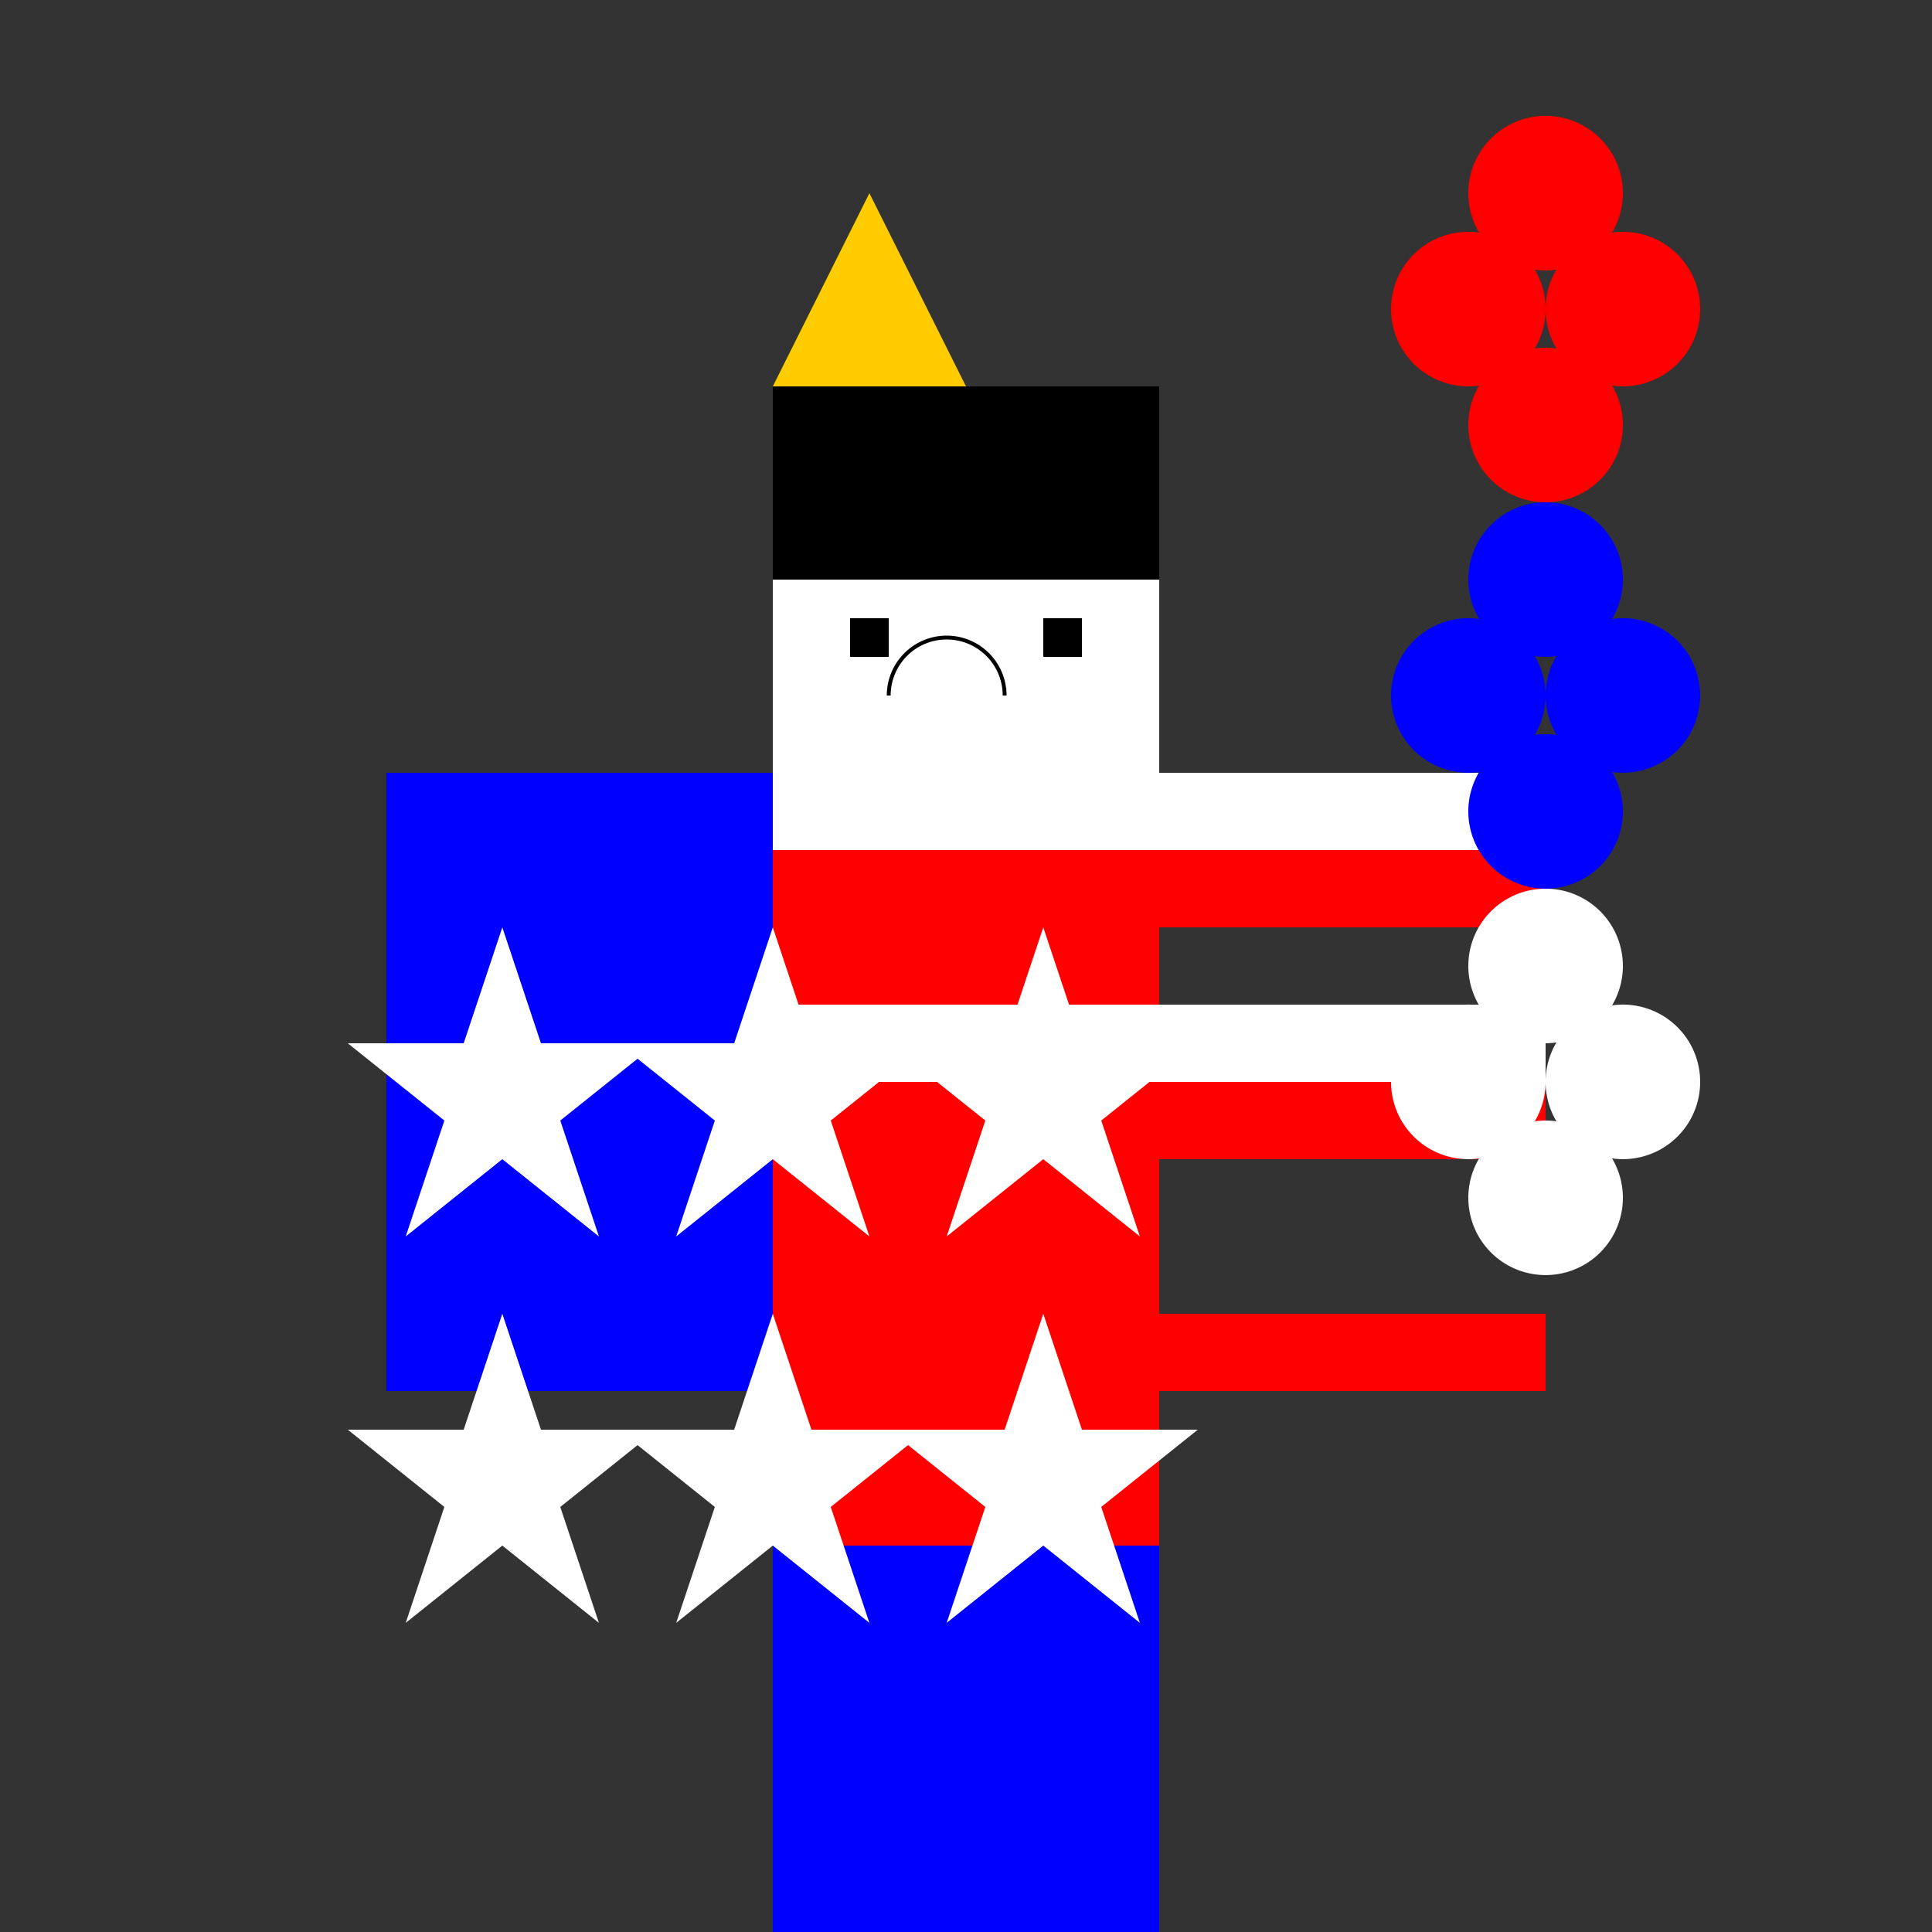 <!--

Generated by DrawGPT.
Free, open source, AI generated images in SVG, PNG, and HTML Canvas format.
https://drawgpt.ai

Created: 2024-01-02T17:22:31.804Z
Link: https://drawgpt.ai/prompt/146507/

-->
<svg xmlns="http://www.w3.org/2000/svg" xmlns:xlink="http://www.w3.org/1999/xlink" width="500" height="500"><rect width="100%" height="100%" fill="#333333" stroke="none"/><defs/><g><rect fill="#FF0000" stroke="none" x="200" y="200" width="100" height="200"/><rect fill="#0000FF" stroke="none" x="200" y="400" width="100" height="100"/><rect fill="#000000" stroke="none" x="200" y="100" width="100" height="50"/><rect fill="#FFFFFF" stroke="none" x="200" y="150" width="100" height="50"/><path fill="#FFCC00" stroke="none" paint-order="stroke fill markers" d=" M 200 100 L 250 100 L 225 50 Z"/><rect fill="#000000" stroke="none" x="220" y="160" width="10" height="10"/><rect fill="#000000" stroke="none" x="270" y="160" width="10" height="10"/><path fill="none" stroke="#000000" paint-order="fill stroke markers" d=" M 260 180 A 15 15 0 1 0 230 180" stroke-miterlimit="10" stroke-dasharray=""/><rect fill="#FFFFFF" stroke="none" x="240" y="175" width="10" height="10"/><rect fill="#0000FF" stroke="none" x="200" y="500" width="50" height="10"/><rect fill="#0000FF" stroke="none" x="250" y="500" width="50" height="10"/><rect fill="#FFFFFF" stroke="none" x="100" y="200" width="300" height="20"/><rect fill="#FFFFFF" stroke="none" x="100" y="260" width="300" height="20"/><rect fill="#FF0000" stroke="none" x="100" y="220" width="300" height="20"/><rect fill="#FF0000" stroke="none" x="100" y="280" width="300" height="20"/><rect fill="#FF0000" stroke="none" x="100" y="340" width="300" height="20"/><rect fill="#0000FF" stroke="none" x="100" y="200" width="100" height="160"/><path fill="#FFFFFF" stroke="none" paint-order="stroke fill markers" d=" M 130 240 L 140 270 L 170 270 L 145 290 L 155 320 L 130 300 L 105 320 L 115 290 L 90 270 L 120 270 Z"/><path fill="#FFFFFF" stroke="none" paint-order="stroke fill markers" d=" M 200 240 L 210 270 L 240 270 L 215 290 L 225 320 L 200 300 L 175 320 L 185 290 L 160 270 L 190 270 Z"/><path fill="#FFFFFF" stroke="none" paint-order="stroke fill markers" d=" M 270 240 L 280 270 L 310 270 L 285 290 L 295 320 L 270 300 L 245 320 L 255 290 L 230 270 L 260 270 Z"/><path fill="#FFFFFF" stroke="none" paint-order="stroke fill markers" d=" M 130 340 L 140 370 L 170 370 L 145 390 L 155 420 L 130 400 L 105 420 L 115 390 L 90 370 L 120 370 Z"/><path fill="#FFFFFF" stroke="none" paint-order="stroke fill markers" d=" M 200 340 L 210 370 L 240 370 L 215 390 L 225 420 L 200 400 L 175 420 L 185 390 L 160 370 L 190 370 Z"/><path fill="#FFFFFF" stroke="none" paint-order="stroke fill markers" d=" M 270 340 L 280 370 L 310 370 L 285 390 L 295 420 L 270 400 L 245 420 L 255 390 L 230 370 L 260 370 Z"/><path fill="#FF0000" stroke="none" paint-order="stroke fill markers" d=" M 420 50 A 20 20 0 1 1 420 49.98"/><path fill="#FF0000" stroke="none" paint-order="stroke fill markers" d=" M 400 80 A 20 20 0 1 1 400 79.98"/><path fill="#FF0000" stroke="none" paint-order="stroke fill markers" d=" M 440 80 A 20 20 0 1 1 440 79.98"/><path fill="#FF0000" stroke="none" paint-order="stroke fill markers" d=" M 420 110 A 20 20 0 1 1 420 109.98"/><path fill="#0000FF" stroke="none" paint-order="stroke fill markers" d=" M 420 150 A 20 20 0 1 1 420 149.98"/><path fill="#0000FF" stroke="none" paint-order="stroke fill markers" d=" M 400 180 A 20 20 0 1 1 400 179.98"/><path fill="#0000FF" stroke="none" paint-order="stroke fill markers" d=" M 440 180 A 20 20 0 1 1 440 179.98"/><path fill="#0000FF" stroke="none" paint-order="stroke fill markers" d=" M 420 210 A 20 20 0 1 1 420 209.98"/><path fill="#FFFFFF" stroke="none" paint-order="stroke fill markers" d=" M 420 250 A 20 20 0 1 1 420 249.98"/><path fill="#FFFFFF" stroke="none" paint-order="stroke fill markers" d=" M 400 280 A 20 20 0 1 1 400 279.98"/><path fill="#FFFFFF" stroke="none" paint-order="stroke fill markers" d=" M 440 280 A 20 20 0 1 1 440 279.98"/><path fill="#FFFFFF" stroke="none" paint-order="stroke fill markers" d=" M 420 310 A 20 20 0 1 1 420 309.98"/></g></svg>